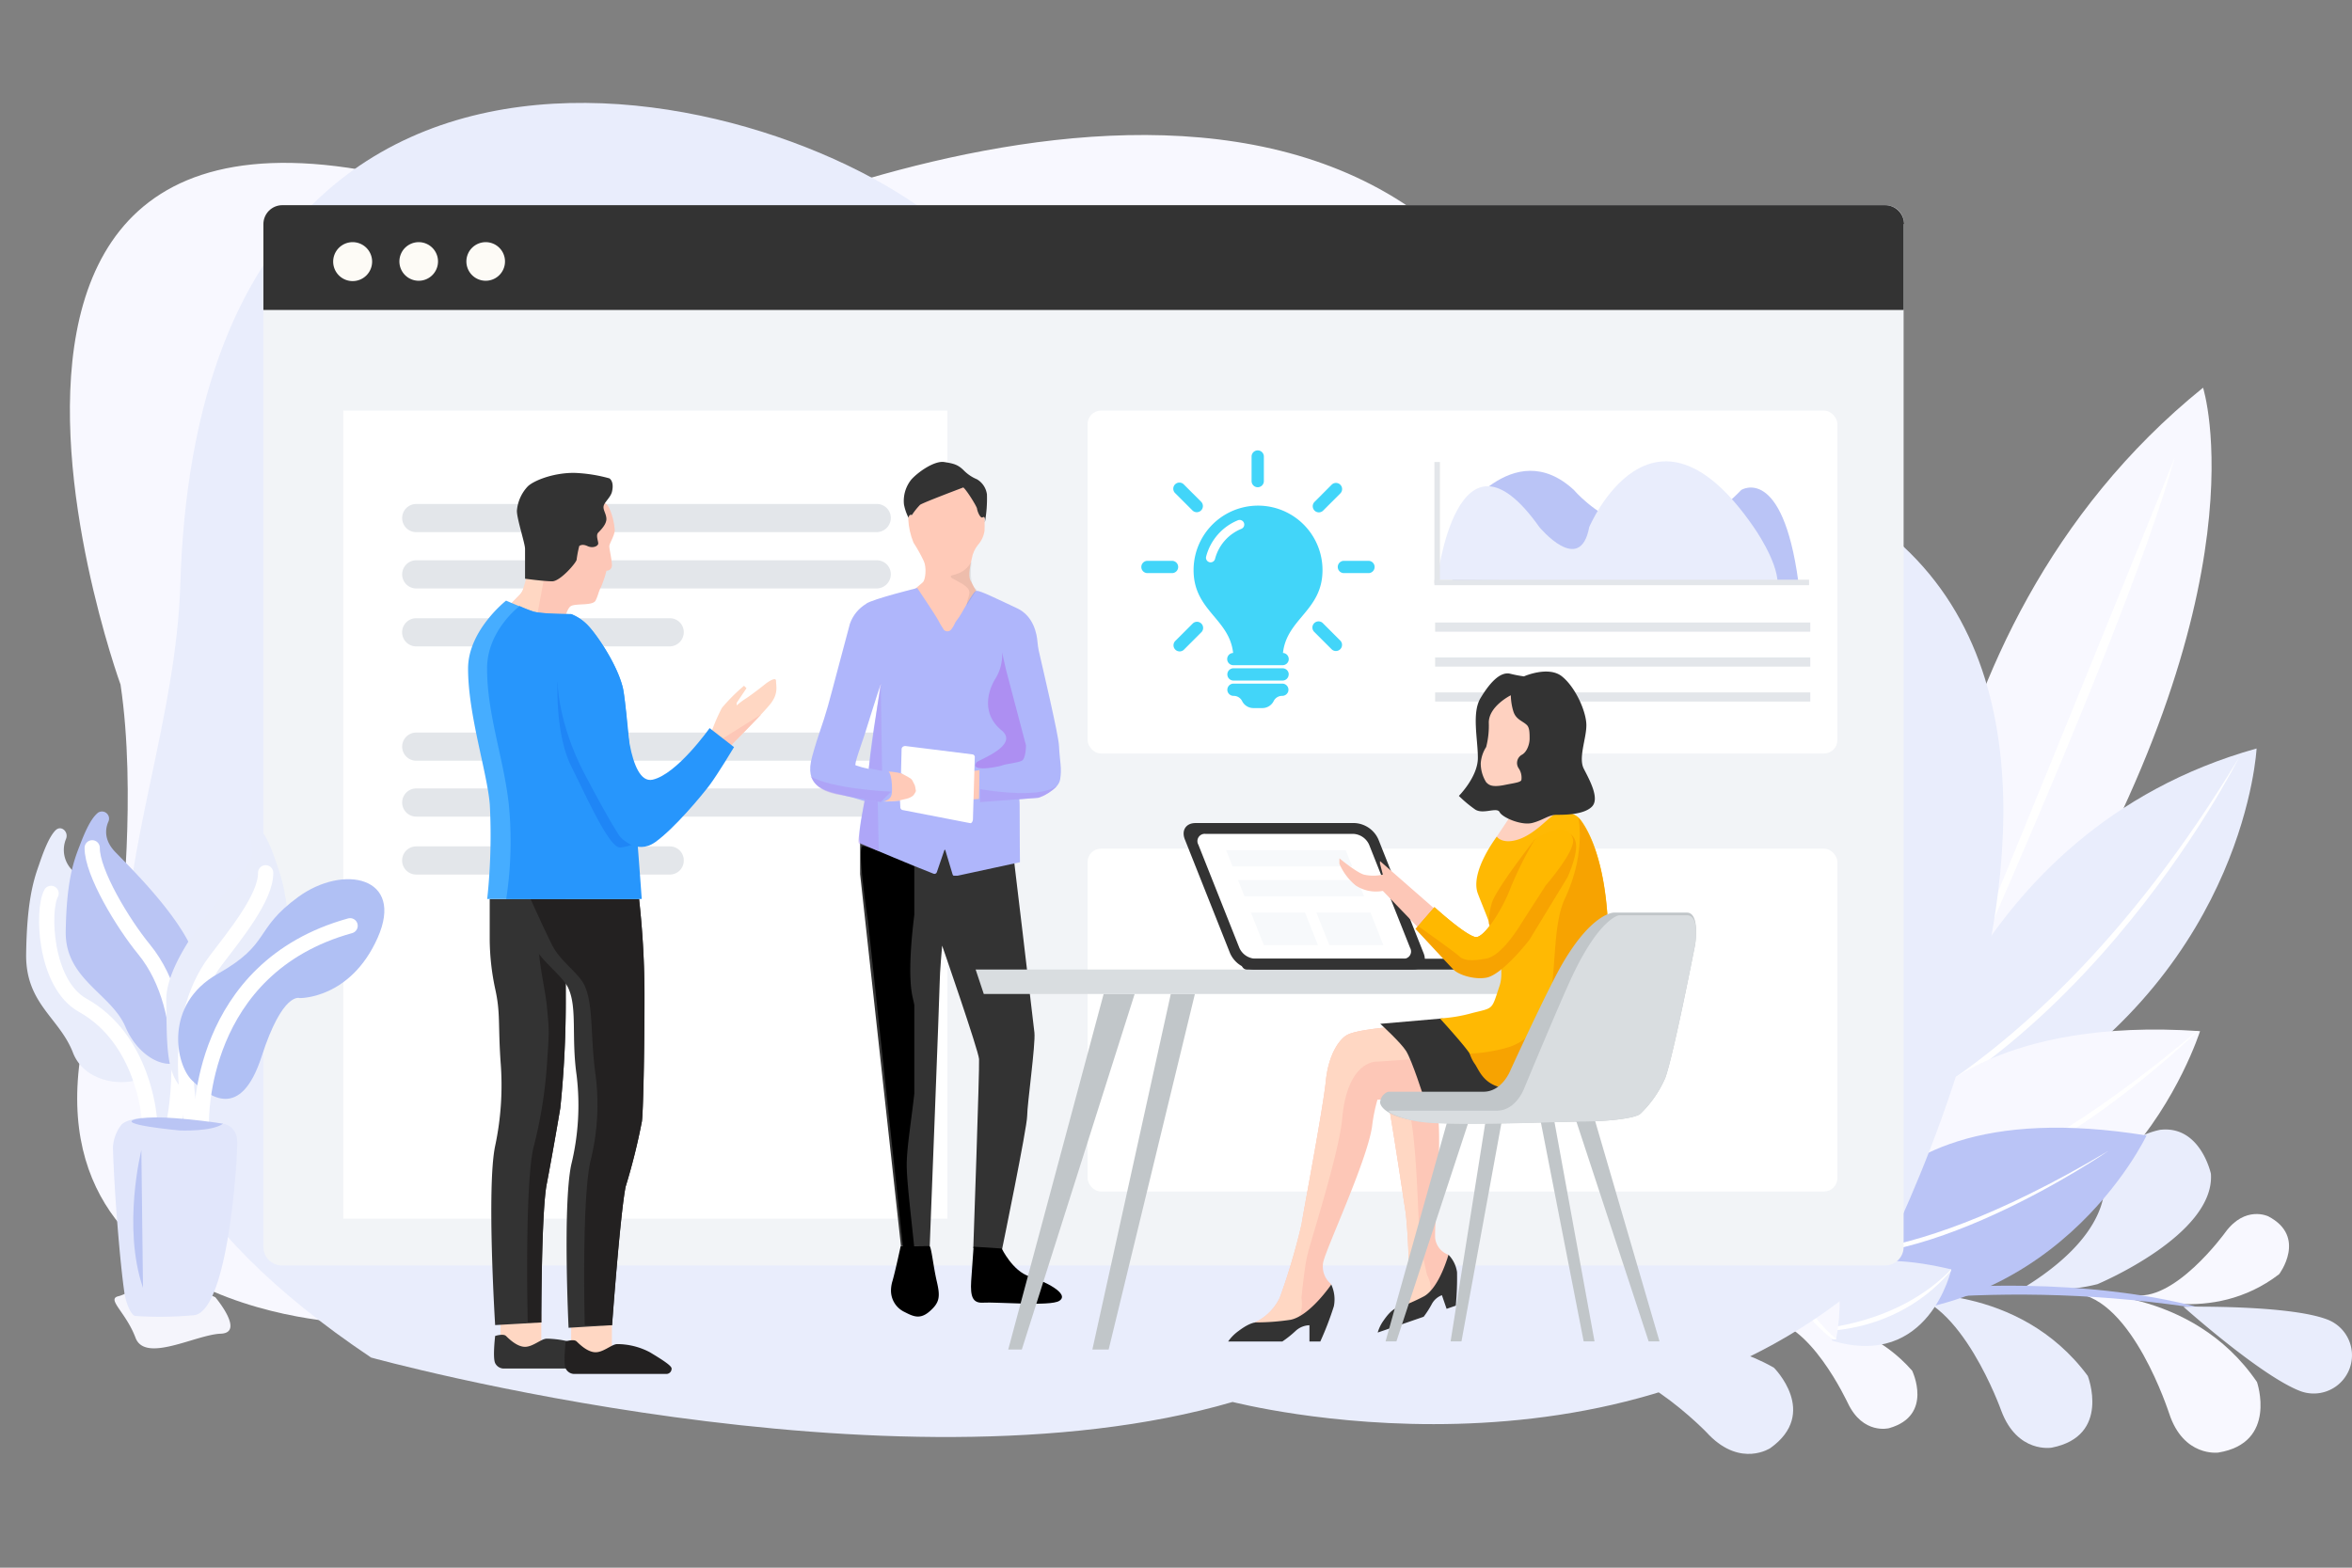 <svg xmlns="http://www.w3.org/2000/svg" xmlns:xlink="http://www.w3.org/1999/xlink" width="463" height="308.667" viewBox="0 0 463 308.667">
  <rect x="0" y="0" width="463" height="308.667" fill="#808080" stroke="none"/>
  <defs>
    <style>
      .cls-1, .cls-57 {
        fill: none;
      }

      .cls-2 {
        clip-path: url(#clip-path);
      }

      .cls-3 {
        fill: #e9edfc;
      }

      .cls-14, .cls-18, .cls-22, .cls-23, .cls-3, .cls-4, .cls-5, .cls-6, .cls-8, .cls-9 {
        fill-rule: evenodd;
      }

      .cls-4 {
        fill: #f8f8ff;
      }

      .cls-5 {
        fill: #b1b2ff;
      }

      .cls-6 {
        fill: #bac4f6;
      }

      .cls-7 {
        clip-path: url(#clip-path-3);
      }

      .cls-21, .cls-8 {
        fill: #fff;
      }

      .cls-9 {
        fill: #ff8ea2;
      }

      .cls-10 {
        clip-path: url(#clip-path-5);
      }

      .cls-11 {
        clip-path: url(#clip-path-7);
      }

      .cls-12 {
        clip-path: url(#clip-path-9);
      }

      .cls-13 {
        clip-path: url(#clip-path-11);
      }

      .cls-14 {
        fill: #ff3f67;
      }

      .cls-15 {
        clip-path: url(#clip-path-13);
      }

      .cls-16 {
        clip-path: url(#clip-path-15);
      }

      .cls-17 {
        clip-path: url(#clip-path-17);
      }

      .cls-18 {
        fill: #f2f4f7;
      }

      .cls-19 {
        clip-path: url(#clip-path-19);
      }

      .cls-20 {
        fill: #333;
      }

      .cls-22, .cls-24 {
        fill: #e3e6ea;
      }

      .cls-23 {
        fill: #fdfbf6;
      }

      .cls-25 {
        clip-path: url(#clip-path-21);
      }

      .cls-26 {
        clip-path: url(#clip-path-23);
      }

      .cls-27 {
        fill: url(#linear-gradient);
      }

      .cls-28 {
        clip-path: url(#clip-path-24);
      }

      .cls-29 {
        fill: url(#linear-gradient-2);
      }

      .cls-30 {
        opacity: 0.07;
      }

      .cls-31 {
        clip-path: url(#clip-path-26);
      }

      .cls-32 {
        clip-path: url(#clip-path-27);
      }

      .cls-33 {
        fill: #ad8ff2;
      }

      .cls-34 {
        opacity: 0.45;
      }

      .cls-35 {
        clip-path: url(#clip-path-28);
      }

      .cls-36 {
        clip-path: url(#clip-path-29);
      }

      .cls-37 {
        opacity: 0.4;
      }

      .cls-38 {
        clip-path: url(#clip-path-30);
      }

      .cls-39 {
        clip-path: url(#clip-path-31);
      }

      .cls-40 {
        fill: #ffd7c3;
      }

      .cls-41 {
        fill: #232121;
      }

      .cls-42 {
        fill: #fdc7b7;
      }

      .cls-43 {
        fill: #46adff;
      }

      .cls-44 {
        fill: #2796fc;
      }

      .cls-45 {
        fill: #1f86f6;
      }

      .cls-46 {
        fill: #c1c6c9;
      }

      .cls-47 {
        fill: #d9dde0;
      }

      .cls-48 {
        fill: #f7f9fb;
      }

      .cls-49 {
        fill: #fed1c0;
      }

      .cls-50 {
        fill: #ffb903;
      }

      .cls-51 {
        fill: #f7a301;
      }

      .cls-52 {
        fill: #ffb800;
      }

      .cls-53 {
        fill: #42d5f9;
      }

      .cls-54 {
        fill: #f5f5fc;
      }

      .cls-55 {
        fill: #e1e6fb;
      }

      .cls-56 {
        fill: #e9edfb;
      }

      .cls-57 {
        stroke: #fff;
        stroke-linecap: round;
        stroke-linejoin: round;
        stroke-width: 3px;
      }

      .cls-58 {
        fill: #bac5f4;
      }

      .cls-59 {
        fill: #b0c0f4;
      }
    </style>
    <clipPath id="clip-path">
      <rect id="矩形_217" data-name="矩形 217" class="cls-1" width="463" height="308.667"/>
    </clipPath>
    <clipPath id="clip-path-3">
      <path id="路径_545" data-name="路径 545" class="cls-1" d="M733.285,279.522l24.909-18.577c44.175-73.36,31.5-112.566,31.5-112.566-60.771,49.135-56.409,131.224-56.409,131.142" transform="translate(-733.216 -148.38)"/>
    </clipPath>
    <clipPath id="clip-path-5">
      <path id="路径_548" data-name="路径 548" class="cls-1" d="M718.747,322.164c32.528-59.511-6.935-87.764-6.935-87.764-30.728,75.505,6.935,87.661,6.935,87.764" transform="translate(-699.748 -234.4)"/>
    </clipPath>
    <clipPath id="clip-path-7">
      <path id="路径_551" data-name="路径 551" class="cls-1" d="M728,361.65l23.88-6.25c43.728-26.88,45.786-68.91,45.786-68.91C739.488,302.752,728,361.65,728,361.65" transform="translate(-728 -286.49)"/>
    </clipPath>
    <clipPath id="clip-path-9">
      <path id="路径_555" data-name="路径 555" class="cls-1" d="M679.414,327.09c-17.975,42.287,12.5,73.617,12.5,73.617,51.1,15.577,68.313-38.861,68.313-38.861-39.412-2.716-53.116,13.021-53.245,13.268,5.088-29.1-27.266-48.023-27.564-48.023h0" transform="translate(-673.739 -327.09)"/>
    </clipPath>
    <clipPath id="clip-path-11">
      <path id="路径_558" data-name="路径 558" class="cls-1" d="M703.265,449.915a37.307,37.307,0,0,0-5.515,18.314c45.2,3.936,63.606-35.1,63.606-35.1A112.058,112.058,0,0,0,743.6,431.59c-23.212,0-34.674,9.157-40.332,18.314" transform="translate(-697.75 -431.59)"/>
    </clipPath>
    <clipPath id="clip-path-13">
      <path id="路径_561" data-name="路径 561" class="cls-1" d="M683.82,443.161h0m0,0C711.3,419.62,673.8,386.49,673.8,386.49c-21.19,46.475,9.98,56.63,10.016,56.671" transform="translate(-666.423 -386.49)"/>
    </clipPath>
    <clipPath id="clip-path-15">
      <path id="路径_564" data-name="路径 564" class="cls-1" d="M699.971,498.311c19.091,5.736,23.453-14.039,23.453-14.039a53.164,53.164,0,0,0-12.033-1.651c-17.97,0-11.421,15.691-11.421,15.691" transform="translate(-698.807 -482.62)"/>
    </clipPath>
    <clipPath id="clip-path-17">
      <path id="路径_567" data-name="路径 567" class="cls-1" d="M687.845,484.987c4.368-23.711-13.375-29.277-13.375-29.277-9.26,28.078,13.375,29.277,13.375,29.277" transform="translate(-672.245 -455.71)"/>
    </clipPath>
    <clipPath id="clip-path-19">
      <path id="路径_571" data-name="路径 571" class="cls-1" d="M104.5,78.53a3.73,3.73,0,0,0-3.709,3.709V295.734a3.725,3.725,0,0,0,3.709,3.709H419.962a3.725,3.725,0,0,0,3.709-3.709V82.239h.087a3.725,3.725,0,0,0-3.709-3.709Z" transform="translate(-100.79 -78.53)"/>
    </clipPath>
    <clipPath id="clip-path-21">
      <rect id="矩形_204" data-name="矩形 204" class="cls-1" width="11.915" height="90.846"/>
    </clipPath>
    <clipPath id="clip-path-23">
      <path id="路径_588" data-name="路径 588" class="cls-1" d="M358.316,248.32l-.062-.118c0,.062,0,.118.062.118m1.7-5.324c.386.17.123-.869.123-.869Zm-18.4-1.106-3.159,1.312-.18,4.409,3.514,1.368,3.812-.18c0-.18,1.487-.118,2.207.3l11.915-4.116.293-1.991c-.329-.149-1.132-1.178-2.973-4.5Zm14.2-14.559-.237-1.43-.6-.118Zm-21.982-38.223v.062c-1.487.6-2.145,2.742-2.145,2.742s-.715-.417-.715.777a14.222,14.222,0,0,0,1.029,4.63,31.14,31.14,0,0,1,2.027,3.632c.6,1.25.355,3.812-.237,4.229s-11.436,10.068-11.436,10.068l-8.936,27.343v1.07l1.368.478,1.43,1.194a20.31,20.31,0,0,1,2.145,1.194,19.981,19.981,0,0,0,4.465,1.61c1.029.18,5.479.118,5.479.118l4.527-.118-.777-5.777-6.688-.057-9.116-.478,9.234-21.329,29.251,5.242c-5.18-9.409-11.019-19.955-11.554-21.031-.417-.9,0-3.087.3-4.229a5.791,5.791,0,0,1,1.194-2.68,5.34,5.34,0,0,0,1.312-2.8c0-.777.18-3.575-.417-2.979-.18.18-.9-.9-1.132-1.965a7.316,7.316,0,0,0-2.742-3.694s-6.436,2.145-7.866,2.742" transform="translate(-313.42 -186.36)"/>
    </clipPath>
    <linearGradient id="linear-gradient" x1="-3.319" y1="3.715" x2="-3.308" y2="3.715" gradientUnits="objectBoundingBox">
      <stop offset="0" stop-color="#f87b58"/>
      <stop offset="0" stop-color="#ffcab9"/>
      <stop offset="1" stop-color="#ffcab8"/>
    </linearGradient>
    <clipPath id="clip-path-24">
      <path id="路径_589" data-name="路径 589" class="cls-1" d="M326.105,265.382c.108-1.543-.134-3.843-.674-4.188a6.85,6.85,0,0,1,.972.077c4.116.478,4.882,2.444,4.63,3.992s-3.8,1.842-6.657,1.831c.911-.2,1.667-.674,1.713-1.713m-1.6-4.229h.005m14.322,5.541c-2.382-1.029-1.785-3.514-.952-4.527.4-.514,2.819-.9,5.479-1.255h0c0,1.41-.067,4.342-.1,5.659-1.338.134-2.572.221-3.416.221a3.241,3.241,0,0,1-1.029-.1M318.96,259.96c-.3-.18,1.029-3.812,1.785-6.076.514-1.667,2.68-8.581,3.159-9.888.237-.715-1.194,6.729-2.083,14,0,.226-.206,1.867-.278,2.665a17.807,17.807,0,0,1-2.572-.7m2.083-31.808a7.426,7.426,0,0,0-3.215,3.93c-.473,1.667-3.874,14.657-4.347,16.262-1.132,3.992-1.785,5.186-3.087,9.888-1.61,5.777,2.083,6.688,5.9,7.567,3.637.828,3.961,1.194,4.7,1.245-.19,0-.293.026-.288.067s-1.729,7.742-.777,8.231c.833.417,11.971,5.062,14.358,5.957a.484.484,0,0,0,.653-.3l1.487-4.347c0-.057.062-.057.118-.057a.057.057,0,0,1,.057.057l1.43,4.764a.4.4,0,0,0,.237.3h.653l12.378-2.675s-.062-4.887-.062-11.138a9.6,9.6,0,0,0-.067-1.26l3.755-.288s3.93-1.368,4.29-3.637-.062-3.277-.237-6.688c-.118-2.145-3.159-15.073-3.992-18.705a16.041,16.041,0,0,1-.237-1.667c-.118-1.492-.715-5.062-3.992-6.611-4.049-1.9-7.2-3.457-7.984-3.457s-2.8,4.527-3.93,5.839c-.478.6-.355.833-1.029,1.729a.977.977,0,0,1-1.368.237.6.6,0,0,1-.237-.3,14.319,14.319,0,0,1-.952-1.61c-.478-.952-4.172-6.436-4.172-6.436s-8.7,2.145-10.068,3.087" transform="translate(-310.017 -225.05)"/>
    </clipPath>
    <linearGradient id="linear-gradient-2" x1="-3.013" y1="3.763" x2="-3.003" y2="3.763" gradientUnits="objectBoundingBox">
      <stop offset="0" stop-color="#c7cdff"/>
      <stop offset="1" stop-color="#afb6fb"/>
    </linearGradient>
    <clipPath id="clip-path-26">
      <rect id="矩形_209" data-name="矩形 209" class="cls-1" width="5.535" height="8.818"/>
    </clipPath>
    <clipPath id="clip-path-27">
      <rect id="矩形_208" data-name="矩形 208" class="cls-1" width="5.242" height="8.576"/>
    </clipPath>
    <clipPath id="clip-path-28">
      <rect id="矩形_210" data-name="矩形 210" class="cls-1" width="14.991" height="3.087"/>
    </clipPath>
    <clipPath id="clip-path-29">
      <rect id="矩形_211" data-name="矩形 211" class="cls-1" width="15.948" height="5.144"/>
    </clipPath>
    <clipPath id="clip-path-30">
      <rect id="矩形_212" data-name="矩形 212" class="cls-1" width="2.624" height="17.537"/>
    </clipPath>
    <clipPath id="clip-path-31">
      <rect id="矩形_213" data-name="矩形 213" class="cls-1" width="4.013" height="10.222"/>
    </clipPath>
  </defs>
  <g id="图层_2" data-name="图层 2" transform="translate(10 39.38)">
    <g id="图层_1" data-name="图层 1" transform="translate(-10 -39.38)">
      <g id="组_230" data-name="组 230" class="cls-2">
        <g id="组_195" data-name="组 195" class="cls-2">
          <path id="路径_531" data-name="路径 531" class="cls-3" d="M601.23,518.91s19.945-11.472,39.89-.17c0,0,8.987,8.905-.684,15.835,0,0-5.736,3.853-12.069-2.572,0-.088-16.436-17.291-27.137-13.1" transform="translate(-291.931 -249.459)"/>
          <path id="路径_532" data-name="路径 532" class="cls-3" d="M728,495.232s22.857-2.31,36.469,16.092c0,0,4.63,11.832-7.1,14.127,0,0-6.765,1.2-9.929-7.274,0,0-7.958-22.43-19.431-22.944" transform="translate(-353.484 -240.418)"/>
          <path id="路径_533" data-name="路径 533" class="cls-4" d="M793.92,494.976s22.939-1.456,35.867,17.46c0,0,4.116,11.987-7.619,13.89,0,0-6.847.941-9.672-7.717,0,.087-7.2-22.687-18.577-23.628" transform="translate(-385.492 -240.326)"/>
          <path id="路径_534" data-name="路径 534" class="cls-4" d="M815.89,480.508s15.577,6.25,28.932-4.023c0,0,5.566-7.362-2.14-11.385,0,0-4.537-2.228-8.473,3.169,0,0-10.186,14.127-18.319,12.239" transform="translate(-396.16 -225.611)"/>
          <path id="路径_535" data-name="路径 535" class="cls-5" d="M647.99,487.859s15.238-1.286,21.915-15.068c0,0,1.543-8.3-6.338-8.391,0,0-4.63.087-5.659,5.993,0,.087-2.485,15.752-9.929,17.46" transform="translate(-314.63 -225.492)"/>
          <path id="路径_536" data-name="路径 536" class="cls-4" d="M675.115,504.8s17.46-3.251,29.1,10.016c0,0,4.28,8.818-4.537,11.318,0,0-5.144,1.368-8.133-4.964,0,.087-7.619-16.694-16.437-16.349" transform="translate(-327.803 -244.937)"/>
          <path id="路径_537" data-name="路径 537" class="cls-5" d="M621.838,484.654s15.922-14.919,11.472-24.482c0,0-4.63-7.1-10.8-4.023a14.5,14.5,0,0,0-6.59,10.186s6.333,7.449-5.566,22.939a25.811,25.811,0,0,0,11.472-4.63" transform="translate(-296.359 -221.109)"/>
          <path id="路径_538" data-name="路径 538" class="cls-5" d="M748.569,459.483s21.658-12.753,19.091-24.652c0,0-3.426-9.26-11.127-7.2a16.658,16.658,0,0,0-9.924,9.852s5.222,10.016-12.069,24.482a34.119,34.119,0,0,0,14.039-2.485" transform="translate(-356.66 -207.492)"/>
          <path id="路径_539" data-name="路径 539" class="cls-3" d="M789.164,462.746s23.2-9.672,22.342-21.746c0,0-2.058-9.589-10.016-8.643a16.7,16.7,0,0,0-11.215,8.391s3.853,10.613-15.325,22.512a33.723,33.723,0,0,0,14.209-.514" transform="translate(-376.281 -209.902)"/>
          <path id="路径_540" data-name="路径 540" class="cls-5" d="M693.14,475.017s16.951-9.5,15.15-18.746c0,0-2.485-7.2-8.473-5.736a13.211,13.211,0,0,0-7.876,7.449s3.936,7.789-9.672,18.659a25.146,25.146,0,0,0,10.87-1.626" transform="translate(-331.28 -218.664)"/>
          <path id="路径_541" data-name="路径 541" class="cls-6" d="M710.283,496.737c4.537,1.543-52.134-20.115-141.333,18.577,5.823,1.626,62.15-31.247,141.333-18.577" transform="translate(-276.257 -238.928)"/>
          <path id="路径_542" data-name="路径 542" class="cls-3" d="M835.52,500.119s20.547-.427,28.248,2.485a7.531,7.531,0,1,1-5.222,14.128c-7.716-2.913-23.026-16.607-23.026-16.607" transform="translate(-405.691 -242.825)"/>
          <path id="路径_543" data-name="路径 543" class="cls-4" d="M789.694,148.38s12.671,39.206-31.5,112.566l-24.909,18.577c0,.087-4.368-82.008,56.414-131.142" transform="translate(-356.017 -72.047)"/>
        </g>
        <g id="组_196" data-name="组 196" class="cls-7" transform="translate(377.199 76.333)">
          <path id="路径_544" data-name="路径 544" class="cls-8" d="M725,309.568S769.618,212.92,780.148,175c.087,0-42.889,106.063-55.128,134.568" transform="translate(-729.227 -161.305)"/>
        </g>
        <g id="组_197" data-name="组 197" class="cls-2">
          <path id="路径_546" data-name="路径 546" class="cls-9" d="M711.813,234.4s39.463,28.253,6.935,87.764c0-.087-37.663-12.239-6.935-87.744" transform="translate(-339.766 -113.814)"/>
        </g>
        <g id="组_198" data-name="组 198" class="cls-10" transform="translate(359.981 120.586)">
          <path id="路径_547" data-name="路径 547" class="cls-8" d="M722.37,236.07s8.987,55.982,3.678,90.655c.087,0,3.251-36.721-3.678-90.655" transform="translate(-710.732 -235.211)"/>
        </g>
        <g id="组_199" data-name="组 199" class="cls-2">
          <path id="路径_549" data-name="路径 549" class="cls-3" d="M797.7,286.485s-2.058,42.03-45.786,68.936L728,361.64s11.472-58.894,69.682-75.16" transform="translate(-353.484 -139.102)"/>
        </g>
        <g id="组_200" data-name="组 200" class="cls-11" transform="translate(374.516 147.383)">
          <path id="路径_550" data-name="路径 550" class="cls-8" d="M769.726,289.81s-33.984,68.226-92.276,80.125c.087,0,48.358-7.022,92.281-80.125" transform="translate(-703.455 -288.102)"/>
        </g>
        <g id="组_201" data-name="组 201" class="cls-2">
          <path id="路径_552" data-name="路径 552" class="cls-4" d="M760.221,361.842s-17.208,54.444-68.313,38.861c0,0-30.476-31.33-12.5-73.617-.257-.345,32.7,18.664,27.564,48.023-.087,0,13.525-16.009,53.245-13.268" transform="translate(-327.136 -158.816)"/>
        </g>
        <g id="组_202" data-name="组 202" class="cls-12" transform="translate(346.601 168.27)">
          <path id="路径_553" data-name="路径 553" class="cls-8" d="M688.43,344.06s16,35.466,15.835,56.414c0,0,.427-13.18-15.835-56.414" transform="translate(-680.872 -335.33)"/>
          <path id="路径_554" data-name="路径 554" class="cls-8" d="M782.888,392.65s-38.866,38.691-63.688,31.5c0-.087,16.092,9.075,63.688-31.5" transform="translate(-695.813 -358.923)"/>
        </g>
        <g id="组_203" data-name="组 203" class="cls-2">
          <path id="路径_556" data-name="路径 556" class="cls-6" d="M761.346,433.133s-18.407,39.036-63.606,35.1c0,.087-.772-45.456,63.606-35.1" transform="translate(-338.791 -209.566)"/>
        </g>
        <g id="组_204" data-name="组 204" class="cls-13" transform="translate(358.954 222.029)">
          <path id="路径_557" data-name="路径 557" class="cls-8" d="M748.405,440.41s-39.376,27.055-61.975,19.261c.087,0,17.465,7.274,61.975-19.261" transform="translate(-692.254 -435.873)"/>
        </g>
        <g id="组_205" data-name="组 205" class="cls-2">
          <path id="路径_559" data-name="路径 559" class="cls-14" d="M673.8,386.49s37.493,33.13,10.016,56.671c.088,0-31.247-10.1-10.016-56.671" transform="translate(-323.586 -187.662)"/>
        </g>
        <g id="组_206" data-name="组 206" class="cls-15" transform="translate(342.838 198.828)">
          <path id="路径_560" data-name="路径 560" class="cls-8" d="M680.94,388.16s.684,38.264,14.636,60.7c0,0-11.385-19.775-14.636-60.7" transform="translate(-673.472 -387.301)"/>
        </g>
        <g id="组_207" data-name="组 207" class="cls-2">
          <path id="路径_562" data-name="路径 562" class="cls-3" d="M723.435,484.27s-4.368,19.775-23.453,14.039c0,0-9.075-21.746,23.453-14.039" transform="translate(-339.315 -234.338)"/>
        </g>
        <g id="组_208" data-name="组 208" class="cls-16" transform="translate(359.498 248.281)">
          <path id="路径_563" data-name="路径 563" class="cls-8" d="M690.09,493.126s21.046,2.742,32.878-17.126c0,0-7.449,15.325-32.873,17.121" transform="translate(-694.575 -479.406)"/>
        </g>
        <g id="组_209" data-name="组 209" class="cls-2">
          <path id="路径_565" data-name="路径 565" class="cls-4" d="M674.522,455.71s17.717,5.566,13.376,29.277c0,0-22.6-1.2-13.376-29.277" transform="translate(-326.444 -221.273)"/>
        </g>
        <g id="组_210" data-name="组 210" class="cls-17" transform="translate(345.833 234.437)">
          <path id="路径_566" data-name="路径 566" class="cls-8" d="M694,488.1s-16.437-6.935-14.981-30.388c0,0-.6,19.858,14.981,30.388" transform="translate(-675.492 -456.681)"/>
        </g>
        <g id="组_211" data-name="组 211" class="cls-2">
          <path id="路径_568" data-name="路径 568" class="cls-4" d="M371.04,275.628s18.777,38.172-290.507,9.836c0,0-77.635-3.272-43.82-77.486,0,0,3.2-26.72,0-48.1,0,0-57.181-157.646,102.374-82.342,0,0,123.127-63.549,171.223,8.591,0,0,21.375,8.55,22.445-3.2,0,0,50.771-10.155,42.75,48.63l4.038,111.12-2.845,14.43Z" transform="translate(-12.986 -25.094)"/>
          <path id="路径_569" data-name="路径 569" class="cls-3" d="M392.21,269.488s82.975-155.46-52.561-163.161c0,0-58.955,29.154-127.274-39.52C181.684,35.951,62.451,4.132,58.485,134.138c-1.605,52.37-40.615,99.931,37.554,152.276,0,0,102.467,28.336,169.581,8.746,0-.087,75.845,20.115,126.6-25.681" transform="translate(-22.988 -19.123)"/>
          <path id="路径_570" data-name="路径 570" class="cls-18" d="M423.763,82.042a3.632,3.632,0,0,0-3.709-3.5H104.5a3.627,3.627,0,0,0-3.709,3.5V283.777a3.632,3.632,0,0,0,3.709,3.509H419.962a3.627,3.627,0,0,0,3.709-3.508V82.042Z" transform="translate(-48.939 -38.135)"/>
        </g>
        <g id="组_212" data-name="组 212" class="cls-19" transform="translate(51.851 40.399)">
          <rect id="矩形_197" data-name="矩形 197" class="cls-20" width="322.989" height="20.634" transform="translate(-0.015 0)"/>
        </g>
        <g id="组_213" data-name="组 213" class="cls-2">
          <rect id="矩形_198" data-name="矩形 198" class="cls-21" width="147.604" height="67.511" rx="2.64" transform="translate(214.096 80.85)"/>
          <path id="路径_572" data-name="路径 572" class="cls-22" d="M549.16,240.061h73.849V238.25H549.16Zm0,6.878h73.849v-1.811H549.16Zm0,6.878h73.849v-1.806H549.16Z" transform="translate(-266.648 -115.684)"/>
          <rect id="矩形_199" data-name="矩形 199" class="cls-21" width="147.604" height="67.511" rx="2.64" transform="translate(214.096 167.092)"/>
          <path id="路径_573" data-name="路径 573" class="cls-23" d="M131.323,92.68a3.833,3.833,0,1,1-3.833,3.833,3.833,3.833,0,0,1,3.833-3.833" transform="translate(-61.903 -45.001)"/>
          <path id="路径_574" data-name="路径 574" class="cls-23" d="M156.663,92.68a3.8,3.8,0,1,1-2.719,1.113,3.833,3.833,0,0,1,2.719-1.113" transform="translate(-74.207 -45.001)"/>
          <path id="路径_575" data-name="路径 575" class="cls-23" d="M182.3,92.68a3.8,3.8,0,1,1-2.719,1.113A3.833,3.833,0,0,1,182.3,92.68" transform="translate(-86.657 -45.001)"/>
          <rect id="矩形_200" data-name="矩形 200" class="cls-21" width="118.914" height="159.097" transform="translate(67.577 80.85)"/>
          <path id="路径_576" data-name="路径 576" class="cls-22" d="M250.086,195.663a2.747,2.747,0,0,0-2.773-2.773h-90.65a2.773,2.773,0,1,0,0,5.546h90.568a2.819,2.819,0,0,0,2.855-2.773" transform="translate(-74.722 -93.659)"/>
          <path id="路径_577" data-name="路径 577" class="cls-22" d="M250.086,283.143a2.747,2.747,0,0,0-2.773-2.773h-90.65a2.773,2.773,0,0,0,0,5.546h90.568a2.819,2.819,0,0,0,2.855-2.773" transform="translate(-74.722 -136.135)"/>
          <path id="路径_578" data-name="路径 578" class="cls-22" d="M250.086,217.213a2.747,2.747,0,0,0-2.773-2.773h-90.65a2.773,2.773,0,0,0,0,5.546h90.568a2.819,2.819,0,0,0,2.855-2.773" transform="translate(-74.722 -104.122)"/>
          <path id="路径_579" data-name="路径 579" class="cls-22" d="M250.086,304.533a2.747,2.747,0,0,0-2.773-2.773h-90.65a2.773,2.773,0,0,0,0,5.546h90.568a2.819,2.819,0,0,0,2.855-2.773" transform="translate(-74.722 -146.521)"/>
          <path id="路径_580" data-name="路径 580" class="cls-22" d="M209.317,239.383a2.747,2.747,0,0,0-2.773-2.773h-49.9a2.773,2.773,0,0,0,0,5.546h49.9a2.8,2.8,0,0,0,2.773-2.773" transform="translate(-74.712 -114.887)"/>
          <path id="路径_581" data-name="路径 581" class="cls-22" d="M209.317,326.713a2.747,2.747,0,0,0-2.773-2.773h-49.9a2.773,2.773,0,0,0,0,5.546h49.9a2.747,2.747,0,0,0,2.773-2.773" transform="translate(-74.712 -157.291)"/>
          <path id="路径_582" data-name="路径 582" class="cls-6" d="M556.72,189.754s10.9-16.863,22.888-5.8c0,0,15.4,18.33,32.971,0,0,0,8.082-5.042,11.225,18.057l-68.164.324Z" transform="translate(-269.794 -87.493)"/>
          <path id="路径_583" data-name="路径 583" class="cls-3" d="M549.94,199.871s3.9-33.238,20.115-10.356c0,0,8.025,9.708,9.816,0,0,0,12.347-29.118,32.374,0,0,0,4.666,6.564,4.717,11.061Z" transform="translate(-267.026 -85.737)"/>
          <rect id="矩形_201" data-name="矩形 201" class="cls-24" width="1.085" height="23.927" transform="translate(282.373 90.969)"/>
          <rect id="矩形_202" data-name="矩形 202" class="cls-24" width="73.746" height="1.085" transform="translate(282.373 114.135)"/>
          <path id="路径_584" data-name="路径 584" class="cls-20" d="M329.13,321.672v6.616l8.041,73.211h5.659s1.965-50.22,1.965-51.959.478-7.2.478-7.2,7.151,20.614,7.269,22.337-1.132,37.23-1.132,37.23l5.659.237s4.944-24.009,4.944-26.273,1.667-14.06,1.43-16.385-4.465-37.647-4.465-37.647l-8.7-.237Z" transform="translate(-159.811 -156.155)"/>
        </g>
        <g id="组_214" data-name="组 214" class="cls-25" transform="translate(168.069 165.636)">
          <path id="路径_585" data-name="路径 585" d="M341.305,328.408s-3.4,18.052-1.667,25.316c2.68,10.963-1.194,25.794-1.194,32.883,0,4.63,1.847,17.393,1.965,22.579,0,1.543,1.132,4.589.36,5.3-.36.3-2.5-.417-3.694-.952a1.487,1.487,0,0,1-.9-1.61l.715-3.087,1.029-4.116-7.1-66.127s-2.264-14.713-1.029-14.775,11.56,4.589,11.5,4.589" transform="translate(-328.022 -322.868)"/>
        </g>
        <g id="组_215" data-name="组 215" class="cls-2">
          <path id="路径_586" data-name="路径 586" d="M348.446,476.79h-.89l-4.707.062s-1.029,4.826-1.61,6.852a6.171,6.171,0,0,0-.18.715,6.55,6.55,0,0,0-.118,1.07,4.649,4.649,0,0,0,2.444,4.229c1.785.9,3.159,1.729,5.144,0s2.145-2.86,1.43-5.9-1.07-6.971-1.487-7.027" transform="translate(-165.545 -231.508)"/>
          <path id="路径_587" data-name="路径 587" d="M383.028,482.984h0c-3.277-1.029-5.422-5.479-5.422-5.479l-5.541-.355s-.3,4.471-.478,6.791c-.18,3.035.3,4.347,2.325,4.229,2.624-.18,13.283.777,15.012-.355,2.2-1.368-2.86-3.874-5.9-4.826" transform="translate(-180.409 -231.683)"/>
        </g>
        <g id="组_216" data-name="组 216" class="cls-26" transform="translate(161.237 95.872)">
          <rect id="矩形_206" data-name="矩形 206" class="cls-27" width="47.02" height="62.726" transform="translate(-0.021 0.005)"/>
        </g>
        <g id="组_217" data-name="组 217" class="cls-28" transform="translate(159.487 115.776)">
          <rect id="矩形_207" data-name="矩形 207" class="cls-29" width="50.812" height="56.651" transform="translate(-1.244 0)"/>
        </g>
        <g id="组_229" data-name="组 229" class="cls-2">
          <path id="路径_590" data-name="路径 590" class="cls-20" d="M357.5,181.839s-7.922,2.979-8.457,3.4a13.414,13.414,0,0,0-1.61,2.027s-.514-.3-.653.514a9.6,9.6,0,0,1-.9-2.624,6.687,6.687,0,0,1,1.487-4.944c1.487-1.605,4.589-3.694,6.436-3.4s2.68.478,3.874,1.667a7.819,7.819,0,0,0,2.572,1.729,4.069,4.069,0,0,1,1.965,2.979,25.9,25.9,0,0,1-.417,5.541s.18-1.43-.417-1.029c-.417.3-1.029-1.029-1.132-1.785-.237-.715-2.264-3.93-2.742-4.116" transform="translate(-167.931 -85.839)"/>
          <g id="组_220" data-name="组 220" class="cls-30" transform="translate(187.026 110.415)">
            <g id="组_219" data-name="组 219" class="cls-31">
              <g id="组_218" data-name="组 218" class="cls-32" transform="translate(0.165 0.237)">
                <path id="路径_591" data-name="路径 591" d="M368.775,220.407c-.062-.18.833.514-.18-.237-1.487-1.07-.777-5.541-.777-5.541a4.8,4.8,0,0,1-2.68,2.5c-1.9.715-2.5.18.478,1.847,2.86,1.667,1.368,2.264,1.194,4.465" transform="translate(-363.713 -214.867)"/>
              </g>
            </g>
          </g>
          <path id="路径_592" data-name="路径 592" class="cls-33" d="M379.259,253.062l3.93,14.893s0,2.624-.833,3.035-3.277.653-3.812.9-6.611,1.492-5.062-.6c.36-.478,8.519-3.339,4.882-6.312s-2.979-7.151-1.25-10.068a8.729,8.729,0,0,0,1.368-5.3Z" transform="translate(-181.224 -121.2)"/>
          <path id="路径_593" data-name="路径 593" class="cls-21" d="M345.357,285.49l13.345,1.667a.55.55,0,0,1,.406.648l-.36,12.095c0,.36-.237.9-.6.777L344.868,298.1a.592.592,0,0,1-.417-.6l-.062-1.312,1.492-.36a3.307,3.307,0,0,0,1.029-.514l.18-.18.3-.478a.643.643,0,0,0,.118-.478c-.062-.3-.118-.653-.18-.833a.6.6,0,0,0-.057-.18l-.36-.715a1.394,1.394,0,0,0-.715-.715l-.18-.118-1.43-.777.118-4.707a.6.6,0,0,1,.6-.6.057.057,0,0,1,.062-.062" transform="translate(-167.221 -138.616)"/>
          <g id="组_222" data-name="组 222" class="cls-34" transform="translate(192.917 154.848)">
            <g id="组_221" data-name="组 221" class="cls-35">
              <path id="路径_594" data-name="路径 594" class="cls-33" d="M389.991,301.072c-.586.448-2.13,1.991-3.73,2.166-.489.051-11.261.859-11.261.859v-2.572s11.318,2.058,14.919-.514" transform="translate(-375 -301.005)"/>
            </g>
          </g>
          <g id="组_224" data-name="组 224" class="cls-34" transform="translate(159.478 152.79)">
            <g id="组_223" data-name="组 223" class="cls-36">
              <path id="路径_595" data-name="路径 595" class="cls-33" d="M310,297c.659.448.514,2.572,5.144,3.6.514.118,8.746,1.543,8.746,1.543l2.058-2.058S314.059,299.572,310,297" transform="translate(-310 -297)"/>
            </g>
          </g>
          <g id="组_226" data-name="组 226" class="cls-37" transform="translate(171.022 134.27)">
            <g id="组_225" data-name="组 225" class="cls-38" transform="translate(0 0)">
              <path id="路径_596" data-name="路径 596" class="cls-33" d="M324.786,221.62l-2.346,17,2.624.53Z" transform="translate(-322.44 -221.62)"/>
            </g>
          </g>
          <g id="组_228" data-name="组 228" class="cls-37" transform="translate(168.98 157.384)">
            <g id="组_227" data-name="组 227" class="cls-39">
              <path id="路径_597" data-name="路径 597" class="cls-33" d="M329.7,305.93l-1.111,7.094s-.365,1.687.149,1.687a28.758,28.758,0,0,1,3.74,1.44l-.206-9.774Z" transform="translate(-328.468 -305.93)"/>
            </g>
          </g>
          <rect id="矩形_214" data-name="矩形 214" class="cls-40" width="8.015" height="6.945" transform="translate(98.542 258.766)"/>
          <path id="路径_598" data-name="路径 598" class="cls-20" d="M189.254,511.094s1.605-.514,2.135,0,2.14,2.14,3.74,2.14,3.2-1.605,4.275-1.605,4.656.226,6.945,1.605c2.67,1.605,3.74,2.14,3.74,3.205a1.029,1.029,0,0,1-1.07,1.07h-18.16a1.9,1.9,0,0,1-1.605-1.07c-.514-1.07,0-5.345,0-5.345" transform="translate(-91.782 -248.054)"/>
          <rect id="矩形_215" data-name="矩形 215" class="cls-40" width="8.015" height="6.945" transform="translate(112.437 259.836)"/>
          <path id="路径_599" data-name="路径 599" class="cls-41" d="M216.259,513.174s1.605-.514,2.135,0,2.14,2.14,3.74,2.14,3.2-1.605,4.275-1.605a13.814,13.814,0,0,1,6.415,1.605c2.67,1.605,4.275,2.67,4.275,3.2a1.029,1.029,0,0,1-1.07,1.07h-18.17a1.9,1.9,0,0,1-1.605-1.07c-.514-1.07,0-5.345,0-5.345" transform="translate(-104.892 -249.064)"/>
          <path id="路径_600" data-name="路径 600" class="cls-20" d="M187.39,344.07h14.965v19.24a202.513,202.513,0,0,1-1.07,21.91c-1.07,6.41-2.356,13.376-2.67,14.965-1.07,5.345-1.07,27.266-1.07,27.266l-9.085.514s-1.7-27.158,0-35.27a57.366,57.366,0,0,0,1.07-16.565c-.514-7.537,0-9.62-1.07-14.4a48.034,48.034,0,0,1-1.07-9.62Z" transform="translate(-90.988 -167.065)"/>
          <path id="路径_601" data-name="路径 601" class="cls-41" d="M200.9,344.07h8.015v19.24a202.519,202.519,0,0,1-1.07,21.91c-1.07,6.41-2.356,13.376-2.67,14.965-1.07,5.345-1.07,27.266-1.07,27.266h-2.67s-.628-26.087,1.07-34.2a89.383,89.383,0,0,0,2.67-16.03c.514-7.542.514-6.945,0-12.29-.273-2.742-1.605-8.55-1.605-11.755,0-4.275-2.67-9.085-2.67-9.085" transform="translate(-97.548 -167.065)"/>
          <path id="路径_602" data-name="路径 602" class="cls-20" d="M195.7,344.06h25.115a172.913,172.913,0,0,1,1.07,19.24c0,10.69-.257,22.913-.514,24.58a121.98,121.98,0,0,1-3.2,12.825c-1.07,5.345-2.67,27.266-2.67,27.266l-8.55.514s-1.163-23.953.514-32.065a49.184,49.184,0,0,0,1.07-17.635c-1.065-7.48.149-13.18-1.605-17.1-1.121-2.516-5.345-5.345-6.945-8.55s-4.275-9.085-4.275-9.085" transform="translate(-95.023 -167.055)"/>
          <path id="路径_603" data-name="路径 603" class="cls-41" d="M203,344.07h21.375a172.851,172.851,0,0,1,1.07,19.24c0,10.69-.257,22.913-.514,24.58a121.982,121.982,0,0,1-3.2,12.825c-1.07,5.345-2.67,27.266-2.67,27.266h-5.381s-.628-23.953,1.07-32.065a46.073,46.073,0,0,0,1.07-17.1c-1.065-7.48-.386-13.715-2.14-17.635-1.127-2.516-4.81-4.81-6.415-8.015s-4.26-9.1-4.26-9.1" transform="translate(-98.568 -167.065)"/>
          <path id="路径_604" data-name="路径 604" class="cls-42" d="M197.395,205.255s0,3.74-1.605,5.345l-3.2,3.226,11.755,3.2s.514-3.74,1.605-4.275,4.275,0,4.81-1.07.514-1.605,1.07-2.67a21,21,0,0,0,1.07-3.2,1.029,1.029,0,0,0,1.07-1.07c0-1.07-.514-3.2-.514-3.74s1.07-2.135,1.07-3.2a12.578,12.578,0,0,0-1.07-4.275c-.514-1.07-1.07-1.07-1.07-1.07Z" transform="translate(-93.513 -93.445)"/>
          <path id="路径_605" data-name="路径 605" class="cls-40" d="M200.605,219.995,199,228.545l-6.41-2.114s3.323-2.876,3.8-4.116a33.465,33.465,0,0,0,1.029-3.9Z" transform="translate(-93.513 -106.05)"/>
          <path id="路径_606" data-name="路径 606" class="cls-20" d="M215.955,182.05a29.519,29.519,0,0,0-6.945-1.07c-4.275,0-8.015,1.605-9.085,2.67a7.935,7.935,0,0,0-2.135,4.81c0,1.605,1.605,6.41,1.605,7.48v5.88s3.74.514,5.345.514,4.81-3.74,4.81-4.275a23.151,23.151,0,0,1,.514-2.67s.514-.514,1.605,0,2.135,0,2.135-.514-.514-1.605,0-2.135,1.605-1.605,1.605-2.67-.777-1.862-.514-2.67c.216-.725,1.343-1.636,1.605-2.67.514-2.135-.514-2.67-.514-2.67" transform="translate(-96.038 -87.876)"/>
          <path id="路径_607" data-name="路径 607" class="cls-43" d="M182.825,288.624H212.75s-2.135-37.41-3.2-41.67c-1.194-4.779-5.345-10.69-6.945-12.29a9.172,9.172,0,0,0-3.2-2.135s-5.88,0-7.48-.514-5.345-2.135-5.345-2.135-7.48,5.86-7.48,13.376c0,9.085,3.74,20.305,4.275,26.72a118.105,118.105,0,0,1-.514,18.705" transform="translate(-86.958 -111.62)"/>
          <path id="路径_608" data-name="路径 608" class="cls-44" d="M190.1,289.63h26.72s-2.67-37.41-3.74-41.67c-1.194-4.779-5.345-10.69-6.945-12.29a9.172,9.172,0,0,0-3.2-2.135s-5.88,0-7.48-.514a22.5,22.5,0,0,1-2.67-1.07s-6.41,4.789-6.41,12.29c0,9.085,3.267,17.63,4.275,26.72a74.424,74.424,0,0,1-.514,18.705" transform="translate(-90.493 -112.625)"/>
          <path id="路径_609" data-name="路径 609" class="cls-40" d="M271.53,271.407a37.623,37.623,0,0,1,2.423-5.813,35.47,35.47,0,0,1,4.357-4.357l.484.484L276.86,264.6v.514a14.261,14.261,0,0,1,1.939-1.451c1.451-.967,3.874-2.907,3.874-2.907s1.934-1.456,1.934-.484.484,2.423-.967,4.357-8.72,9.2-8.72,9.2Z" transform="translate(-131.843 -126.215)"/>
          <path id="路径_610" data-name="路径 610" class="cls-42" d="M264.65,239.4l8.55-5.345L266.435,241Z" transform="translate(-123.358 -93.385)"/>
          <path id="路径_611" data-name="路径 611" class="cls-45" d="M213.331,261s-.514,10.155,2.67,16.565,7.48,16.03,9.62,16.03a8.414,8.414,0,0,0,4.275-1.605Z" transform="translate(-103.569 -126.73)"/>
          <path id="路径_612" data-name="路径 612" class="cls-44" d="M213.36,257.5s0,8.015,5.345,18.17,6.945,12.29,6.945,12.29,3.2,3.74,6.945,1.07,9.085-9.085,10.69-11.22,4.81-7.48,4.81-7.48l-4.81-3.74s-6.41,9.085-11.225,10.155-5.345-14.4-5.345-14.4l-6.945-8.55Z" transform="translate(-103.598 -123.229)"/>
          <path id="路径_613" data-name="路径 613" class="cls-46" d="M404.582,380.43,385.8,450.436h2.675l22.214-70.006Zm13.221,0-15.438,70.006h3.205l16.977-70.006Z" transform="translate(-187.327 -184.72)"/>
          <path id="路径_614" data-name="路径 614" class="cls-47" d="M363.33,331.69H500.136L498,336.505H364.935Z" transform="translate(-171.272 -140.795)"/>
          <path id="路径_615" data-name="路径 615" class="cls-20" d="M498.085,343.845H466.7a5.412,5.412,0,0,1-4.63-3.2l-8.915-22.445c-.7-1.77.232-3.2,2.089-3.2h31.381a5.407,5.407,0,0,1,4.63,3.2l8.915,22.445c.7,1.77-.232,3.2-2.089,3.2" transform="translate(-219.92 -152.945)"/>
          <path id="路径_616" data-name="路径 616" class="cls-21" d="M498.7,343.725H469.566a3.6,3.6,0,0,1-3.087-2.135l-8.066-20.305a1.433,1.433,0,0,1,1.394-2.135H488.94a3.6,3.6,0,0,1,3.087,2.135l8.066,20.305a1.433,1.433,0,0,1-1.394,2.135" transform="translate(-222.509 -154.965)"/>
          <path id="路径_617" data-name="路径 617" class="cls-48" d="M483.992,289.2H460.456l-1.276-3.205h23.536Z" transform="translate(-217.813 -118.605)"/>
          <path id="路径_618" data-name="路径 618" class="cls-48" d="M488.532,300.625H464.991l-1.271-3.2h23.536Z" transform="translate(-220.017 -124.155)"/>
          <path id="路径_619" data-name="路径 619" class="cls-48" d="M481.866,316.3H471.216l-2.546-6.415h10.649Z" transform="translate(-222.421 -130.205)"/>
          <path id="路径_620" data-name="路径 620" class="cls-48" d="M506.915,316.3H496.272l-2.552-6.415h10.649Z" transform="translate(-234.584 -130.205)"/>
          <path id="路径_621" data-name="路径 621" class="cls-20" d="M516.861,369.065H476.169a1.029,1.029,0,0,1-1.029-1.029v-.077a1.029,1.029,0,0,1,1.029-1.029h40.693a1.029,1.029,0,0,1,1.029,1.029v.077a1.029,1.029,0,0,1-1.029,1.029" transform="translate(-230.707 -178.165)"/>
          <path id="路径_622" data-name="路径 622" class="cls-42" d="M538.16,390.3s-6.173,2.629-7.665,4.146c-1.06,1.075-2.058,4.224-.988,8.854s3.647,22.286,4.116,25.125a116.6,116.6,0,0,1,.561,13.334,9.016,9.016,0,0,1-2.675,5.433,8.9,8.9,0,0,0-1.343,1.965s6.549-3.766,7.964-4.753c2.85-1.986,3.863-7.845,3.863-7.845a3.961,3.961,0,0,1-2.572-3.112c-.319-2.392,1.507-19.034.4-25.208a29.261,29.261,0,0,1-.643-4.789l10.232-4.033Z" transform="translate(-256.882 -189.512)"/>
          <path id="路径_623" data-name="路径 623" class="cls-40" d="M538.16,390.3s-6.173,2.629-7.665,4.146c-1.06,1.075-2.058,4.224-.988,8.854s3.647,22.286,4.116,25.125a116.6,116.6,0,0,1,.561,13.334,9.016,9.016,0,0,1-2.675,5.433,8.9,8.9,0,0,0-1.343,1.965s6.914-3.39,7.964-4.753-.334-3.894-.334-3.894-1.091-4.63-1.415-7.027-.515-18.8-2.006-24.853C531.878,398.469,537,397.2,537,397.2l6.173-2.629Z" transform="translate(-256.882 -189.512)"/>
          <path id="路径_624" data-name="路径 624" class="cls-20" d="M530.611,490.858a40.749,40.749,0,0,0,5.736-2.474c3-1.749,4.764-8.154,4.764-8.154a6.133,6.133,0,0,1,1.687,3.426,58.389,58.389,0,0,1-.247,6.6l-1.806.622-.926-2.685a3.755,3.755,0,0,0-1.95,1.672,18.653,18.653,0,0,1-1.641,2.572L531.99,493.9l-4.81,1.646a7.793,7.793,0,0,1,1.188-2.413c1.343-1.965,2.248-2.279,2.248-2.279" transform="translate(-255.975 -233.178)"/>
          <path id="路径_625" data-name="路径 625" class="cls-42" d="M506.105,392.89s-7.48.514-9.62,1.605c-1.512.756-3.74,3.74-4.275,9.085s-4.29,25.115-4.8,28.32a124.545,124.545,0,0,1-4.275,14.4,10.233,10.233,0,0,1-4.81,4.81,9.948,9.948,0,0,0-2.14,1.605s8.3-1.61,10.155-2.14c3.74-1.07,6.945-6.945,6.945-6.945a4.486,4.486,0,0,1-1.605-4.275c.514-2.67,8.55-19.775,9.62-26.72a32.968,32.968,0,0,1,1.07-5.345l12.29-.514Z" transform="translate(-231.212 -190.77)"/>
          <path id="路径_626" data-name="路径 626" class="cls-40" d="M506.105,392.89s-7.48.514-9.62,1.605c-1.512.756-3.74,3.74-4.275,9.085s-4.29,25.115-4.8,28.32a124.545,124.545,0,0,1-4.275,14.4,10.233,10.233,0,0,1-4.81,4.81,9.948,9.948,0,0,0-2.14,1.605s8.55-1.07,10.155-2.14,1.07-4.275,1.07-4.275.514-5.345,1.07-8.015,6.312-20.254,6.945-27.266c1.07-11.755,6.945-11.22,6.945-11.22l7.48-.514Z" transform="translate(-231.212 -190.77)"/>
          <path id="路径_627" data-name="路径 627" class="cls-20" d="M475.285,499.079a45.243,45.243,0,0,0,6.945-.514c3.817-.761,8.015-6.945,8.015-6.945a6.976,6.976,0,0,1,.514,4.275,61.491,61.491,0,0,1-2.67,6.945h-2.14v-3.2a4.172,4.172,0,0,0-2.67,1.07,20.927,20.927,0,0,1-2.67,2.135H469.94a8.747,8.747,0,0,1,2.135-2.135c2.135-1.605,3.205-1.605,3.205-1.605" transform="translate(-228.182 -238.709)"/>
          <path id="路径_628" data-name="路径 628" class="cls-20" d="M528.11,390.845l12.29-1.065,13.376,12.825v2.135l-17.1.514s-2.243-7.089-3.442-9.044c-1.029-1.667-5.108-5.381-5.108-5.381" transform="translate(-256.427 -189.26)"/>
          <path id="路径_629" data-name="路径 629" class="cls-49" d="M565.737,270.945l-3.467,5.17.262,3.915,15.5-2.675-3.21-6.945Z" transform="translate(-267.869 -111.04)"/>
          <path id="路径_630" data-name="路径 630" class="cls-50" d="M562.2,315.708s-5.345,6.945-3.74,11.22,5.88,13.376,4.275,18.17-1.07,4.275-5.345,5.345a29.822,29.822,0,0,1-6.395,1.07s4.856,5.314,5.875,6.945,3.03,6.631,8.015,6.945c3.2.206,13.89-.514,13.89-.514s5.762-19.729,5.345-31c-.514-14.4-4.435-20.166-5.345-21.375-1.605-2.14-4.275-1.605-5.345-1.07s-3.74,3.74-6.945,4.81-4.275-.514-4.275-.514" transform="translate(-267.541 -150.993)"/>
          <path id="路径_631" data-name="路径 631" class="cls-51" d="M578.762,321.22s-8.02,10.176-8.555,12.825a14.723,14.723,0,0,0-.514,3.74l2.135,5.88,8.55-20.84Z" transform="translate(-276.613 -155.97)"/>
          <path id="路径_632" data-name="路径 632" class="cls-51" d="M583.78,312.9c.905,1.209,5.345,6.415,5.88,22.445.375,11.266-5.345,30.46-5.345,30.46s-10.7.741-13.89.514c-4.99-.319-5.952-3.22-6.945-4.81a7.185,7.185,0,0,1-1.07-2.135,31.777,31.777,0,0,0,6.945-1.07c4.275-1.07,6.945-4.275,8.55-9.085s.695-14.965,3.205-20.305c4.275-9.085,2.67-16.03,2.67-16.03" transform="translate(-273.081 -151.921)"/>
          <path id="路径_633" data-name="路径 633" class="cls-42" d="M521.08,331.7a8.249,8.249,0,0,1-3.74,0c-1.6-.514-4.81-3.205-4.81-3.205v1.07a11.251,11.251,0,0,0,3.205,4.275,7.251,7.251,0,0,0,5.345,1.07l14.4,14.965,2.135-5.88-17.1-14.965v.514Z" transform="translate(-248.862 -159.5)"/>
          <path id="路径_634" data-name="路径 634" class="cls-51" d="M565.14,319.8a72.965,72.965,0,0,0-4.81,9.62c-1.605,4.275-5.309,10.027-6.945,9.62-2.14-.514-8.015-5.88-8.015-5.88l-3.74,4.275s6.724,7.259,7.48,8.015c1.07,1.07,4.054,2,6.415,1.605,3.2-.514,8.55-7.48,8.55-7.48l7.48-12.29s2.171-4.687,1.605-6.95c-1.07-4.275-8.015-.514-8.015-.514" transform="translate(-262.991 -154.547)"/>
          <path id="路径_635" data-name="路径 635" class="cls-52" d="M565.645,319.412a72.965,72.965,0,0,0-4.81,9.62c-1.605,4.275-5.309,10.027-6.945,9.62-2.14-.514-8.015-5.88-8.015-5.88l-3.2,3.74s7.259,5.144,8.015,5.88c1.07,1.07,2.989.926,5.345.514,3.2-.514,6.945-6.945,6.945-6.945l4.81-7.48s5.911-6.822,5.345-9.085c-1.07-4.275-7.48,0-7.48,0" transform="translate(-263.496 -154.162)"/>
          <path id="路径_636" data-name="路径 636" class="cls-20" d="M558.24,281.5s3.74-3.74,3.74-7.48-1.224-8.823.514-11.755c1.605-2.67,3.74-5.345,5.88-4.81a24.229,24.229,0,0,0,2.675.514s4.81-2.135,7.48,0,4.81,6.95,4.81,9.62-1.605,6.41-.514,8.55,3.2,5.88,1.605,7.48-5.345,1.605-6.945,1.605-2.67,1.07-4.81,1.605-5.88-1.07-6.415-2.135-3.205.514-4.81-.514a24.993,24.993,0,0,1-3.2-2.67" transform="translate(-271.057 -124.795)"/>
          <path id="路径_637" data-name="路径 637" class="cls-49" d="M572.47,266.145s-4.275,2.14-4.275,5.345a16.769,16.769,0,0,1-.514,4.81,6.776,6.776,0,0,0-1.07,3.2,7,7,0,0,0,1.07,3.74c.514.514,1.07,1.07,3.74.514,2.094-.417,3.205-.514,3.205-1.07a3.289,3.289,0,0,0-.514-2.14,1.862,1.862,0,0,1,.514-2.67c1.07-.514,1.605-2.14,1.605-3.2s0-2.135-.514-2.67c-.844-.844-2.14-1.07-2.67-2.67a11.449,11.449,0,0,1-.514-3.205" transform="translate(-275.121 -129.221)"/>
          <path id="路径_638" data-name="路径 638" class="cls-46" d="M542.48,428.21l-12.29,43.82h2.135l14.4-43.82Zm.514,43.82h2.14l8.015-43.82h-3.2Zm17.635-43.82,8.56,43.82h2.14l-8-43.82Zm10.69,0h-3.74l14.4,43.82h2.14Z" transform="translate(-257.437 -207.92)"/>
          <path id="路径_639" data-name="路径 639" class="cls-46" d="M528.11,386.69s0,2.67,8.015,3.74c6.379.849,27.266,0,31.53,0s10.69-.514,11.755-1.605a22.049,22.049,0,0,0,4.81-6.945c1.6-4.275,5.88-26.185,5.88-26.185s1.07-6.415-1.605-6.415h-14.4s-4.275,0-10.155,10.155c-2.9,5-10.155,20.84-10.155,20.84s-1.605,4.275-5.345,4.275H529.715a2.352,2.352,0,0,0-1.605,2.135" transform="translate(-256.427 -169.595)"/>
          <path id="路径_640" data-name="路径 640" class="cls-47" d="M531.765,389.31a20.676,20.676,0,0,0,5.345,1.605c6.348,1.06,27.78,0,32.065,0s10.69-.514,11.755-1.605a22.048,22.048,0,0,0,4.81-6.945c1.605-4.275,5.88-26.185,5.88-26.185s1.07-5.88-1.6-5.88H576.64s-3.74.514-9.085,11.755c-2.485,5.222-9.62,22.445-9.62,22.445s-1.605,4.275-5.345,4.275H531.23Z" transform="translate(-257.942 -170.09)"/>
          <path id="路径_641" data-name="路径 641" class="cls-53" d="M465.734,216.488a1.209,1.209,0,0,1-1.209,1.209h-9.651a1.209,1.209,0,1,1,0-2.418h9.666a1.209,1.209,0,0,1,1.209,1.209m-1.209,1.811h-9.666a1.214,1.214,0,0,0-1.147,1.6,1.235,1.235,0,0,0,1.2.813h0a1.842,1.842,0,0,1,1.646,1.029h0a2.485,2.485,0,0,0,2.222,1.374h1.765a2.485,2.485,0,0,0,2.222-1.374h0a1.842,1.842,0,0,1,1.646-1.029h0a1.24,1.24,0,0,0,1.2-.813,1.209,1.209,0,0,0-1.147-1.6m-4.836-38.666a1.209,1.209,0,0,0,1.209-1.209v-4.836a1.209,1.209,0,1,0-2.418,0v4.836a1.209,1.209,0,0,0,1.209,1.209m-12.815,4.6a1.209,1.209,0,0,0,1.708-1.708l-3.416-3.416a1.209,1.209,0,1,0-1.708,1.708Zm-2.845,11.1a1.209,1.209,0,0,0-1.209-1.209h-4.836a1.209,1.209,0,0,0,0,2.418h4.836a1.209,1.209,0,0,0,1.209-1.209m2.891,11.107-3.416,3.416a1.209,1.209,0,1,0,1.708,1.708l3.416-3.416a1.209,1.209,0,0,0-1.708-1.708m25.635,0a1.209,1.209,0,1,0-1.708,1.708l3.416,3.416a1.209,1.209,0,0,0,1.708-1.708Zm8.936-12.316H476.61a1.209,1.209,0,0,0,0,2.418h4.836a1.209,1.209,0,0,0,0-2.418m-9.774-9.543a1.2,1.2,0,0,0,.854-.355l3.416-3.416a1.209,1.209,0,0,0-1.708-1.708l-3.411,3.421a1.209,1.209,0,0,0,.854,2.058m-5.921,28.881a1.209,1.209,0,0,1-1.209,1.209h-9.672a1.2,1.2,0,0,1-.072-2.408c-.751-6.8-7.784-8.313-7.784-16.318a12.689,12.689,0,1,1,25.378,0c0,8-7.032,9.522-7.784,16.318a1.2,1.2,0,0,1,1.137,1.2m-8.818-26.813a.911.911,0,0,0-1.183-.514,10.613,10.613,0,0,0-6.261,7.156.905.905,0,0,0,.653,1.1.881.881,0,0,0,.226.031.905.905,0,0,0,.875-.679,8.792,8.792,0,0,1,5.175-5.916.905.905,0,0,0,.514-1.178" transform="translate(-212.057 -83.7)"/>
          <path id="路径_642" data-name="路径 642" class="cls-54" d="M63.65,493.849s5.947,7.022,1.075,7.2-14.867,5.839-16.766.8-5.731-7.593-3.406-8.169,4.445-2.937,9.353-2.541a31.9,31.9,0,0,1,9.744,2.721" transform="translate(-21.281 -238.453)"/>
          <path id="路径_643" data-name="路径 643" class="cls-55" d="M64.9,428.862s2.793.288,2.793,3.761-1.79,33.357-8.6,33.953a73.391,73.391,0,0,1-11.431.144c-1.029-.108-1.97-3.117-2.15-4.337-.9-5.947-2.058-20.423-2.294-28.84A7.886,7.886,0,0,1,44.938,429c3.406-3.118,19.955-.144,19.955-.144" transform="translate(-20.986 -207.61)"/>
          <path id="路径_644" data-name="路径 644" class="cls-56" d="M15.842,317.354c1.075-1,2.572.36,2.006,1.754a5.635,5.635,0,0,0,1.255,6.173c3.37,3.9,15.516,17.09,15.372,25.578s2.51,10.855,0,14.08-12.609,3.118-15.264-3.761S9.859,351.569,10,341.754s1.291-14.116,2.51-17.491c.715-2.114,1.934-5.587,3.334-6.914" transform="translate(-4.854 -153.925)"/>
          <path id="路径_645" data-name="路径 645" class="cls-57" d="M38.035,386.023s-1.07-15.372-13.077-22.07c-7.542-4.193-8.025-18.741-6.23-22.034" transform="translate(-8.67 -166.021)"/>
          <path id="路径_646" data-name="路径 646" class="cls-58" d="M52.584,440.18s-3.8,15.12.324,27.122" transform="translate(-24.758 -213.732)"/>
          <path id="路径_647" data-name="路径 647" class="cls-58" d="M31.4,310.9a1.4,1.4,0,0,1,2.15,1.682c-.571,1.291-.967,3.55,1.327,5.947,3.6,3.725,16.591,16.339,16.462,24.472s0,12.861-2.685,15.948-8.941.607-11.75-5.968-11.894-9.353-11.75-18.772,1.4-13.509,2.685-16.73c.787-2.058,2.058-5.34,3.6-6.59" transform="translate(-12.215 -150.807)"/>
          <path id="路径_648" data-name="路径 648" class="cls-57" d="M51.511,377.874s4.229-20.886-6.055-33.439c-4.116-5.016-10.212-15.084-10.176-19.955" transform="translate(-17.13 -157.553)"/>
          <path id="路径_649" data-name="路径 649" class="cls-56" d="M82.144,317.354c-1.029-1-2.541.36-2.006,1.754a5.764,5.764,0,0,1-1.255,6.173c-3.334,3.9-15.372,17.09-15.264,25.578s0,13.437,2.505,16.694,8.277.643,10.891-6.235,11-9.774,10.891-19.6-1.291-14.116-2.474-17.491c-.715-2.114-1.9-5.587-3.3-6.914" transform="translate(-30.89 -153.925)"/>
          <path id="路径_650" data-name="路径 650" class="cls-57" d="M72.225,382.892s-4.825-19,4.692-31.546c3.8-5.016,9.924-12.47,9.852-17.306" transform="translate(-34.476 -162.195)"/>
          <path id="路径_651" data-name="路径 651" class="cls-59" d="M92.1,359.9s9.96.216,15.336-11.858S100.7,333.5,91.815,339.984s-5.268,9.173-15.871,15.156-8.313,17.841-5.016,20.994,9.533,8.061,13.684-4.764S92.1,359.9,92.1,359.9" transform="translate(-33.101 -163.385)"/>
          <path id="路径_652" data-name="路径 652" class="cls-57" d="M77.069,392.867s-.715-30.239,29.272-38.547" transform="translate(-37.42 -172.042)"/>
          <path id="路径_653" data-name="路径 653" class="cls-58" d="M68.359,428.915s-12.218-1.97-16.977-.931,8.416,2.258,8.416,2.258,6.307.288,8.565-1.327" transform="translate(-24.446 -207.663)"/>
        </g>
      </g>
    </g>
  </g>
</svg>
